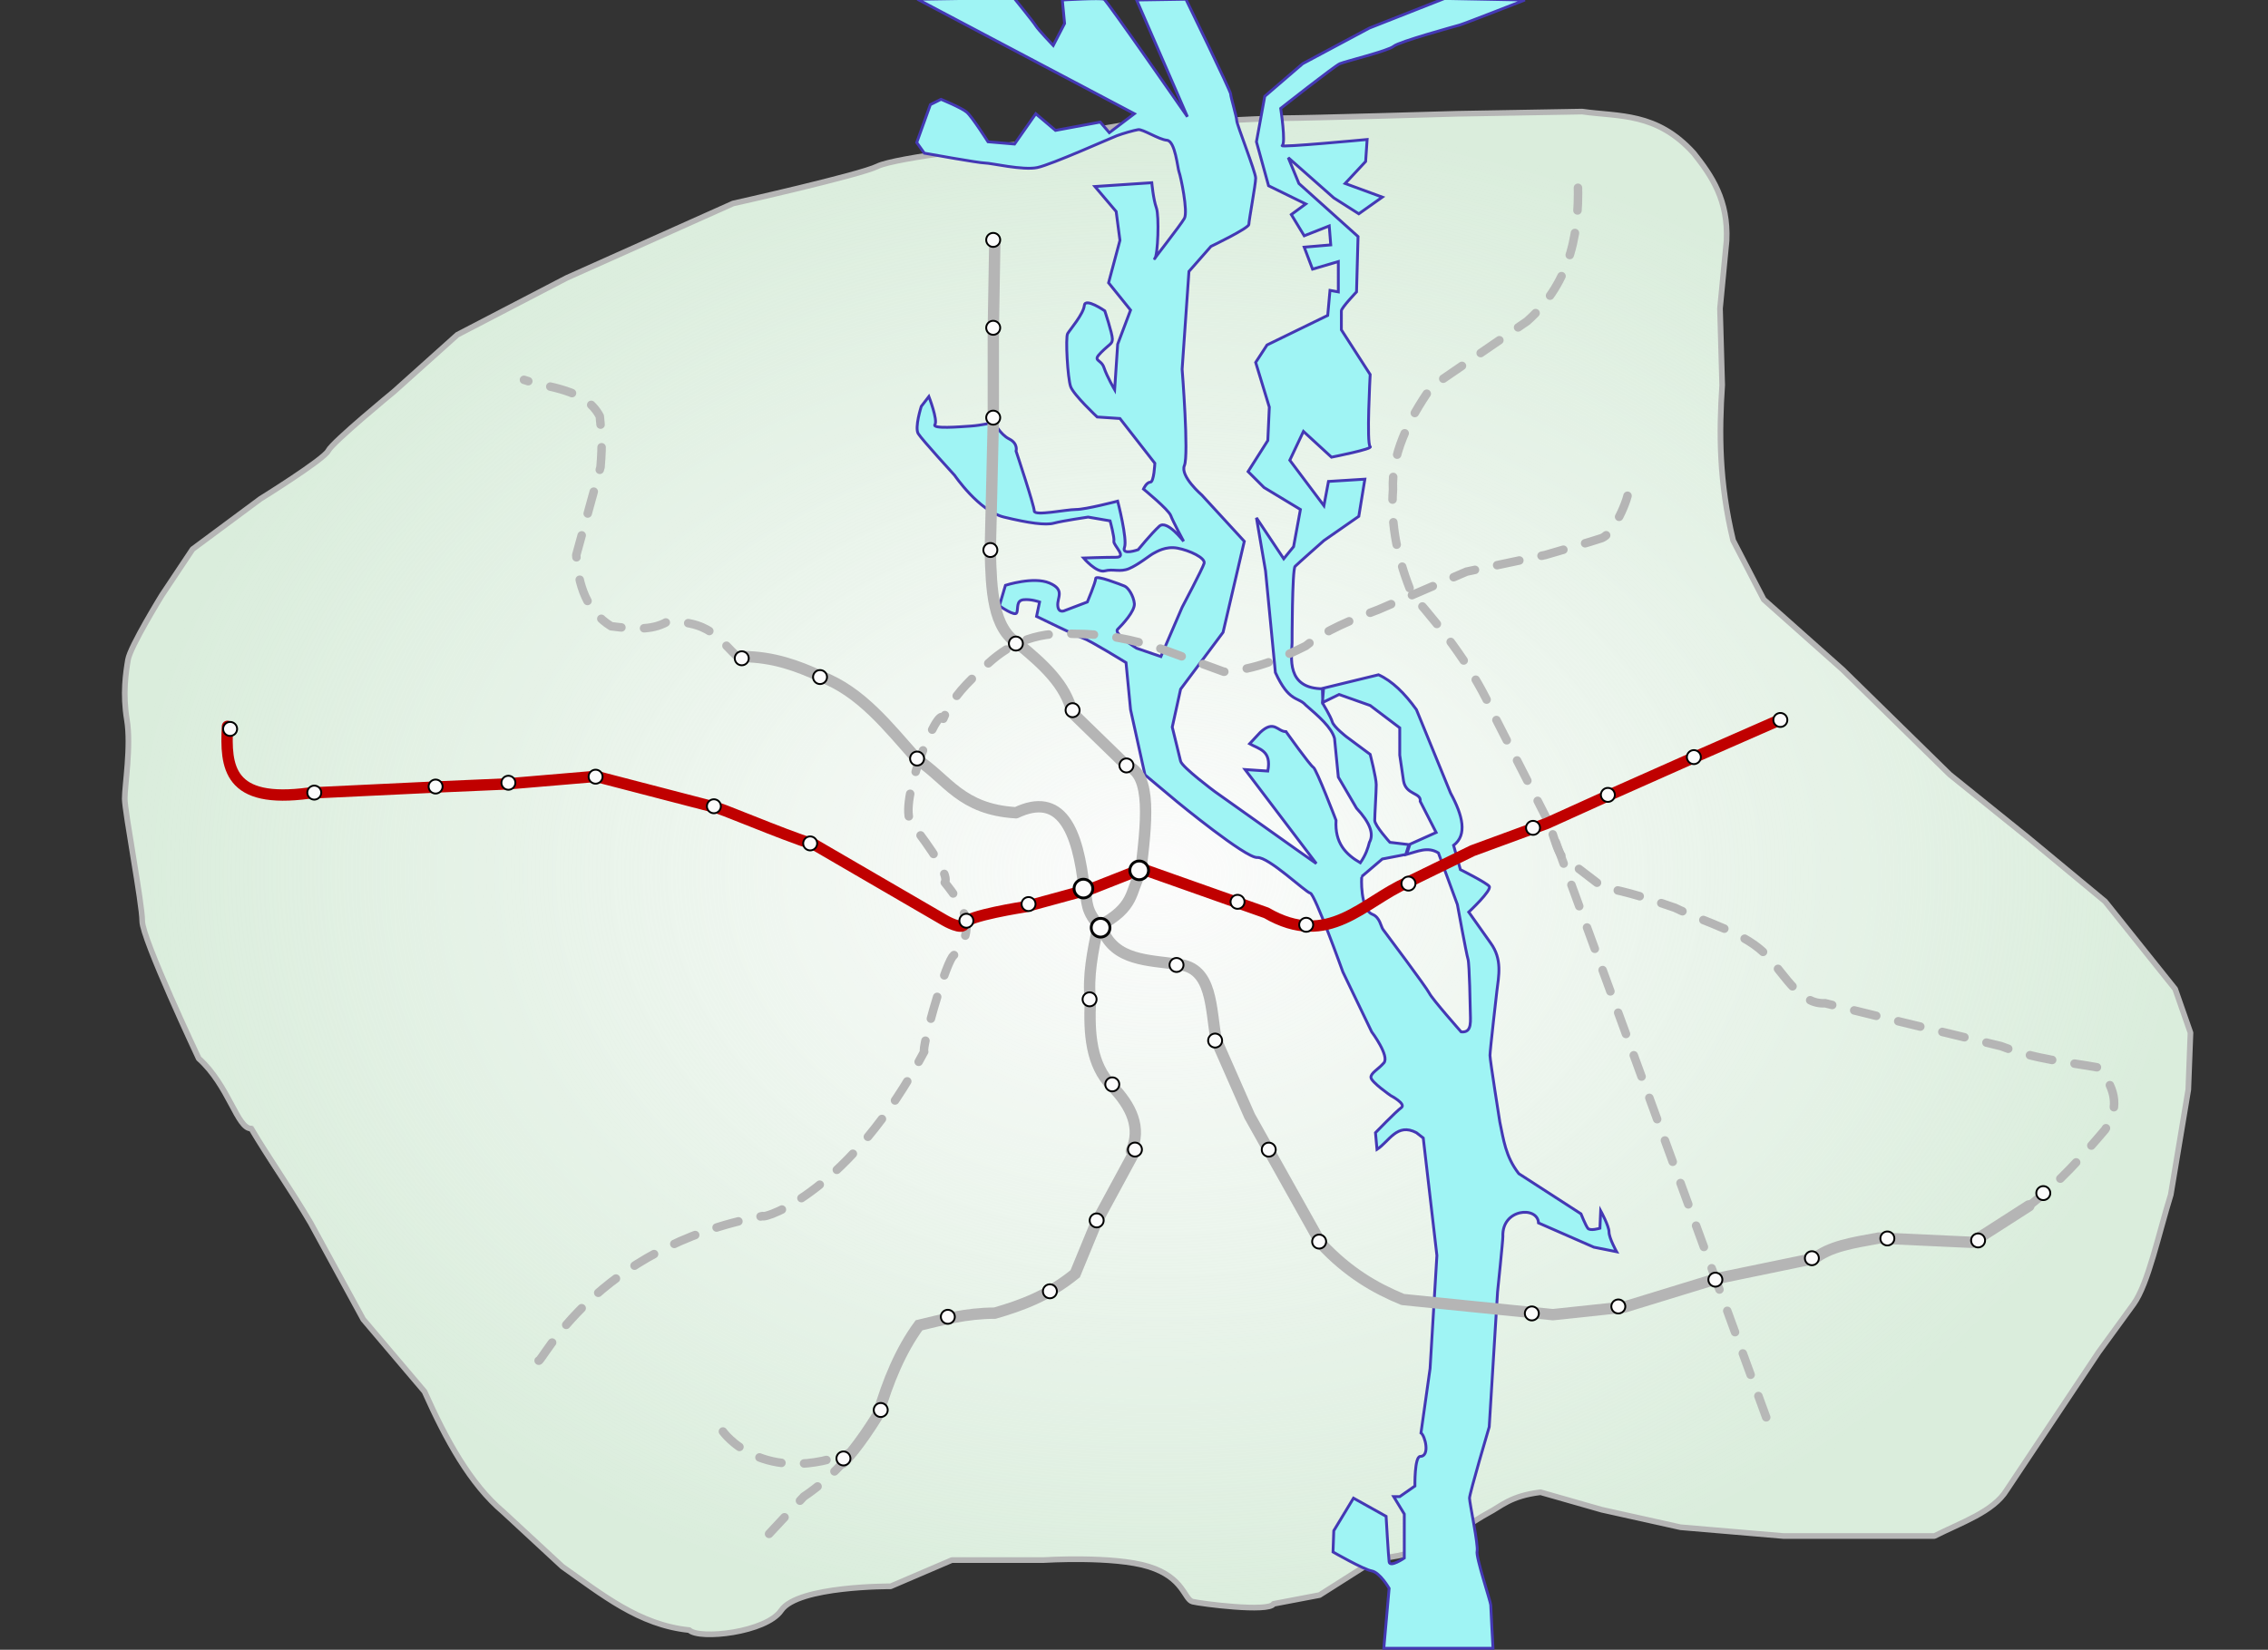 <?xml version="1.0" encoding="UTF-8" standalone="no"?>
<!-- Created with Inkscape (http://www.inkscape.org/) -->
<svg
   xmlns:dc="http://purl.org/dc/elements/1.1/"
   xmlns:cc="http://web.resource.org/cc/"
   xmlns:rdf="http://www.w3.org/1999/02/22-rdf-syntax-ns#"
   xmlns:svg="http://www.w3.org/2000/svg"
   xmlns="http://www.w3.org/2000/svg"
   xmlns:xlink="http://www.w3.org/1999/xlink"
   xmlns:sodipodi="http://sodipodi.sourceforge.net/DTD/sodipodi-0.dtd"
   xmlns:inkscape="http://www.inkscape.org/namespaces/inkscape"
   id="svg2"
   sodipodi:version="0.32"
   inkscape:version="0.45.1"
   width="800"
   height="582"
   version="1.0"
   sodipodi:docbase="C:\Dokumente und Einstellungen\Wassily\Desktop"
   sodipodi:docname="Kiev_metro_map.svg"
   inkscape:output_extension="org.inkscape.output.svg.inkscape">
  <rect width="100%" height="100%" fill="#333333" stroke="none"/>
  <defs
     id="defs5">
    <linearGradient
       inkscape:collect="always"
       id="linearGradient7064">
      <stop
         style="stop-color:#fcfcfc;stop-opacity:1;"
         offset="0"
         id="stop7066" />
      <stop
         style="stop-color:#fcfcfc;stop-opacity:0;"
         offset="1"
         id="stop7068" />
    </linearGradient>
    <linearGradient
       inkscape:collect="always"
       id="linearGradient5098">
      <stop
         style="stop-color:#767676;stop-opacity:1;"
         offset="0"
         id="stop5100" />
      <stop
         style="stop-color:#767676;stop-opacity:0;"
         offset="1"
         id="stop5102" />
    </linearGradient>
    <radialGradient
       inkscape:collect="always"
       xlink:href="#linearGradient5098"
       id="radialGradient5104"
       cx="408.326"
       cy="307.961"
       fx="408.326"
       fy="307.961"
       r="364.829"
       gradientTransform="matrix(1,0,0,0.738,0,80.811)"
       gradientUnits="userSpaceOnUse" />
    <radialGradient
       inkscape:collect="always"
       xlink:href="#linearGradient7064"
       id="radialGradient7070"
       cx="408.326"
       cy="307.961"
       fx="408.326"
       fy="307.961"
       r="364.829"
       gradientTransform="matrix(1,0,0,0.738,0,80.811)"
       gradientUnits="userSpaceOnUse" />
  </defs>
  <sodipodi:namedview
     inkscape:window-height="740"
     inkscape:window-width="1280"
     inkscape:pageshadow="2"
     inkscape:pageopacity="0.0"
     guidetolerance="10.0"
     gridtolerance="10.0"
     objecttolerance="10.0"
     borderopacity="1.0"
     bordercolor="#666666"
     pagecolor="#ffffff"
     id="base"
     inkscape:zoom="0.9347079"
     inkscape:cx="400"
     inkscape:cy="291"
     inkscape:window-x="-4"
     inkscape:window-y="-4"
     inkscape:current-layer="svg2"
     showguides="true"
     inkscape:guide-bbox="true" />
  
                                                       <!-- background -->

<path
     style="fill:#daeddc;fill-rule:evenodd;stroke:url(#radialGradient5104);stroke-width:1px;stroke-linecap:butt;stroke-linejoin:round;stroke-opacity:1;fill-opacity:1"
     d="M 161.324,118.098 L 199.918,98.029 L 258.581,71.785 C 258.581,71.785 303.35,61.751 309.525,58.663 C 315.7,55.576 355.838,50.944 359.698,50.944 C 363.557,50.944 392.889,43.997 398.292,43.997 C 403.695,43.997 445.377,41.682 453.095,41.682 C 460.814,41.682 514.074,40.138 514.074,40.138 L 558.072,39.366 C 571.194,41.236 584.316,39.54 597.438,54.032 C 603.876,62.113 609.667,70.749 609.016,84.907 L 606.7,108.836 L 607.472,135.851 C 606.358,152.519 606.331,169.911 611.332,190.655 L 622.138,211.496 L 649.926,236.196 L 687.748,273.247 L 715.536,295.631 L 742.552,318.016 L 767.252,348.891 L 772.655,364.329 L 771.883,384.398 L 765.708,421.448 C 761.45,435.126 757.769,452.841 752.586,460.042 L 740.236,477.024 L 707.817,525.653 C 703.115,533.329 691.84,537.061 682.345,541.862 L 656.873,541.862 L 629.085,541.862 L 592.806,538.775 L 565.019,532.599 L 543.406,526.424 C 532.678,527.724 529.434,531.429 524.881,533.757 C 513.771,539.892 507.09,547.638 485.515,549.967 L 465.446,562.703 L 449.236,565.79 C 447.689,568.885 423.415,565.717 420.676,565.019 C 417.685,564.256 417.589,556.528 405.239,552.668 C 392.889,548.809 368.188,550.353 368.188,550.353 L 335.769,550.353 L 314.156,559.615 C 314.156,559.615 281.45,559.414 275.562,568.106 C 270.264,575.929 246.598,578.508 243.143,575.053 C 225.382,573.268 212.186,562.351 198.374,552.668 L 177.533,533.371 C 165.825,523.5 157.372,507.933 149.745,490.918 L 128.133,465.446 L 109.607,431.483 C 102.982,420.162 92.082,408.841 89.153,397.52 C 83.893,403.044 81.316,382.343 70.627,372.82 C 70.627,372.82 50.172,331.138 50.172,324.963 C 50.172,318.788 43.997,286.369 43.997,281.737 C 43.997,277.106 46.313,263.212 44.769,253.95 C 43.225,244.687 44.383,237.354 45.155,232.723 C 45.927,228.092 57.119,209.952 57.119,209.952 L 67.926,193.743 L 91.854,175.989 C 91.854,175.989 114.239,162.095 115.782,159.008 C 117.326,155.92 138.939,138.167 138.939,138.167 L 161.324,118.098 z "
     id="path2179"
     sodipodi:nodetypes="cccsssscccccccccccccccccccccccccccccsscccsccccccccsssscccscc" />
 
                                                                <!-- corner -->
 <path
     sodipodi:nodetypes="cccsssscccccccccccccccccccccccccccccsscccsccccccccsssscccscc"
     id="path6085"
     d="M 161.324,118.098 L 199.918,98.029 L 258.581,71.785 C 258.581,71.785 303.35,61.751 309.525,58.663 C 315.7,55.576 355.838,50.944 359.698,50.944 C 363.557,50.944 392.889,43.997 398.292,43.997 C 403.695,43.997 445.377,41.682 453.095,41.682 C 460.814,41.682 514.074,40.138 514.074,40.138 L 558.072,39.366 C 571.194,41.236 584.316,39.54 597.438,54.032 C 603.876,62.113 609.667,70.749 609.016,84.907 L 606.7,108.836 L 607.472,135.851 C 606.358,152.519 606.331,169.911 611.332,190.655 L 622.138,211.496 L 649.926,236.196 L 687.748,273.247 L 715.536,295.631 L 742.552,318.016 L 767.252,348.891 L 772.655,364.329 L 771.883,384.398 L 765.708,421.448 C 761.45,435.126 757.769,452.841 752.586,460.042 L 740.236,477.024 L 707.817,525.653 C 703.115,533.329 691.84,537.061 682.345,541.862 L 656.873,541.862 L 629.085,541.862 L 592.806,538.775 L 565.019,532.599 L 543.406,526.424 C 532.678,527.724 529.434,531.429 524.881,533.757 C 513.771,539.892 507.09,547.638 485.515,549.967 L 465.446,562.703 L 449.236,565.79 C 447.689,568.885 423.415,565.717 420.676,565.019 C 417.685,564.256 417.589,556.528 405.239,552.668 C 392.889,548.809 368.188,550.353 368.188,550.353 L 335.769,550.353 L 314.156,559.615 C 314.156,559.615 281.45,559.414 275.562,568.106 C 270.264,575.929 246.598,578.508 243.143,575.053 C 225.382,573.268 212.186,562.351 198.374,552.668 L 177.533,533.371 C 165.825,523.5 157.372,507.933 149.745,490.918 L 128.133,465.446 L 109.607,431.483 C 102.982,420.162 94.656,408.306 88.618,398.122 C 83.659,398.263 80.781,382.945 70.092,373.421 C 70.092,373.421 50.172,331.138 50.172,324.963 C 50.172,318.788 43.997,286.369 43.997,281.737 C 43.997,277.106 46.313,263.212 44.769,253.95 C 43.225,244.687 44.383,237.354 45.155,232.723 C 45.927,228.092 57.119,209.952 57.119,209.952 L 67.926,193.743 L 91.854,175.989 C 91.854,175.989 114.239,162.095 115.782,159.008 C 117.326,155.92 138.939,138.167 138.939,138.167 L 161.324,118.098 z "
     style="fill:url(#radialGradient7070);fill-rule:evenodd;stroke:#b5b5b5;stroke-width:2;stroke-linecap:butt;stroke-linejoin:round;stroke-opacity:1;fill-opacity:1.0;stroke-miterlimit:4;stroke-dasharray:none" />
  
                                               <!-- corner of river -->
<path
     style="fill:#9ff4f4;fill-rule:evenodd;stroke:#4438b4;stroke-width:1px;stroke-linecap:butt;stroke-linejoin:miter;stroke-opacity:1;fill-opacity:1"
     d="M 466.857,242.99 C 453.487,243.02 455.639,231.819 455.757,226.809 C 455.757,226.809 455.757,200.865 456.827,199.795 C 457.897,198.725 466.991,190.701 466.991,190.701 L 479.294,182.142 L 481.434,169.037 L 468.596,169.839 L 466.991,178.398 L 454.955,162.35 L 459.769,152.187 L 469.665,161.28 C 469.665,161.28 484.643,158.338 483.306,157.536 C 481.969,156.733 483.306,132.127 483.306,132.127 L 473.142,116.347 C 473.142,116.347 473.142,110.73 473.142,109.66 C 473.142,108.59 478.492,102.973 478.492,102.973 L 479.027,83.449 L 458.165,64.726 L 454.42,55.632 L 470.468,69.808 L 479.294,75.425 L 487.585,69.54 L 474.48,64.726 L 481.701,56.97 L 482.236,49.213 C 482.236,49.213 450.943,52.155 452.28,51.353 C 453.618,50.551 451.745,38.247 451.745,38.247 C 451.745,38.247 470.735,23.269 472.608,22.467 C 474.48,21.665 489.725,17.92 491.597,16.315 C 493.47,14.71 512.994,9.361 514.867,8.826 C 516.739,8.291 537.869,-6.1416813e-007 537.869,-6.1416813e-007 L 509.517,-0.535 L 483.039,9.896 L 459.502,22.467 L 446.129,33.968 L 443.187,50.016 L 447.466,65.528 L 460.572,71.948 L 455.49,75.692 L 460.037,83.181 L 468.863,79.704 L 469.398,86.391 L 460.037,87.193 L 462.979,94.949 L 472.073,92.275 L 472.073,102.973 L 469.131,102.438 L 468.328,111.265 L 446.931,121.696 L 442.919,127.847 L 447.733,143.628 L 447.199,155.396 L 440.244,166.362 L 445.861,171.979 L 458.699,179.735 L 456.292,192.841 L 452.815,197.12 L 443.187,182.677 L 446.396,201.4 L 449.873,237.24 C 454.737,247.899 457.877,245.715 460.572,248.741 C 465.095,252.664 469.686,256.586 470.735,260.509 L 472.073,274.15 L 478.492,285.116 C 483.246,290.207 484.704,294.2 483.039,297.152 C 482.488,299.299 481.785,301.523 479.829,304.373 C 474.661,301.406 470.773,297.319 471.27,289.395 C 471.27,289.395 464.316,271.208 463.246,270.673 C 462.176,270.138 453.618,258.102 453.618,258.102 C 450.614,258.127 449.491,253.763 444.524,258.369 L 440.779,262.381 C 444.075,264.27 448.624,264.726 447.199,272.01 L 439.175,271.475 L 464.316,304.641 L 457.095,299.559 L 428.476,279.232 C 428.476,279.232 416.975,270.673 416.44,268.533 C 415.905,266.393 413.498,256.497 413.498,256.497 L 416.44,243.124 L 431.418,223.064 L 438.907,190.969 L 423.929,174.653 C 423.929,174.653 416.173,167.967 417.778,164.222 C 419.382,160.478 416.975,130.255 416.975,130.255 L 419.382,95.752 L 427.139,86.926 C 427.139,86.926 440.512,80.506 440.512,79.169 C 440.512,77.832 442.919,64.994 442.919,62.854 C 442.919,60.714 436.233,43.864 436.233,42.527 C 436.233,41.189 434.093,34.235 434.093,33.165 C 434.093,32.096 418.312,-0.267 418.312,-0.267 L 400.927,-6.1416813e-007 L 418.847,41.189 C 418.847,41.189 390.496,0.267 389.426,-0.267 C 388.357,-0.802 374.716,-6.1416813e-007 374.716,-6.1416813e-007 L 375.518,8.291 L 371.506,16.048 C 371.506,16.048 366.157,10.431 365.355,9.094 C 364.552,7.756 357.598,-0.802 357.598,-0.802 L 323.631,-0.267 L 400.125,40.119 L 391.299,46.806 L 388.089,43.062 L 372.309,46.004 L 365.355,40.119 L 357.866,50.818 L 348.505,50.016 C 348.505,50.016 342.888,41.189 341.016,39.585 C 339.143,37.98 331.922,35.038 331.922,35.038 L 328.177,36.91 L 323.363,50.283 L 326.038,54.028 C 326.038,54.028 345.295,57.505 347.435,57.505 C 349.574,57.505 360.808,60.179 365.89,59.109 C 370.972,58.04 391.834,48.678 393.973,47.876 C 396.113,47.074 399.858,46.004 401.462,45.736 C 403.067,45.469 408.684,49.213 411.626,49.481 C 414.568,49.748 415.37,59.377 415.905,60.714 C 416.44,62.051 419.115,74.622 417.778,77.029 C 416.44,79.437 406.277,92.275 407.347,91.205 C 408.416,90.135 408.951,76.227 407.881,73.285 C 406.812,70.343 406.277,64.459 406.277,64.459 L 386.217,65.796 L 393.706,74.622 L 395.043,84.786 L 391.031,99.764 L 398.788,109.392 L 394.241,121.428 L 393.171,137.476 C 393.171,137.476 390.496,132.929 389.426,129.72 C 388.357,126.51 385.147,127.58 388.357,124.37 C 391.566,121.161 392.369,121.428 392.369,119.556 C 392.369,117.684 389.694,109.66 389.694,109.66 C 389.694,109.66 382.74,104.846 382.472,107.788 C 382.205,110.73 377.391,116.347 376.588,117.684 C 375.786,119.021 376.588,133.464 377.658,136.406 C 378.728,139.348 387.019,147.105 387.019,147.105 L 395.043,147.64 L 407.347,163.42 C 407.347,163.42 407.079,170.107 405.742,170.107 C 404.404,170.107 403.335,172.514 403.335,172.514 C 403.335,172.514 412.161,179.735 412.963,181.875 C 413.766,184.015 417.51,190.969 417.51,190.969 C 417.51,190.969 411.626,183.212 408.951,185.619 C 406.277,188.027 401.462,193.911 401.462,193.911 C 401.462,193.911 395.578,196.051 396.648,193.108 C 397.718,190.166 394.241,176.793 394.241,176.793 C 394.241,176.793 383.007,179.735 379.53,179.735 C 376.053,179.735 364.82,182.142 364.82,180.27 C 364.82,178.398 358.401,159.141 358.401,159.141 C 358.401,159.141 359.203,156.466 355.994,154.861 C 352.784,153.256 350.644,148.977 350.644,148.977 C 350.644,148.977 346.365,150.047 342.353,150.314 C 338.341,150.582 328.712,151.384 329.782,149.779 C 330.852,148.175 327.642,139.883 327.642,139.883 L 324.968,143.36 C 324.968,143.36 322.561,150.849 323.898,152.989 C 325.235,155.129 336.736,167.699 336.736,167.699 C 336.736,167.699 345.295,180.27 354.121,182.41 C 362.948,184.55 368.832,185.352 371.774,184.55 C 374.716,183.747 383.81,182.41 383.81,182.41 L 391.566,183.747 C 391.566,183.747 393.171,189.631 392.903,190.969 C 392.636,192.306 397.718,196.585 393.706,196.585 C 389.694,196.585 382.205,196.853 382.205,196.853 C 382.205,196.853 386.752,202.202 389.694,201.4 C 392.636,200.597 395.043,201.935 398.253,200.597 C 401.462,199.26 405.742,195.783 406.812,195.248 C 407.881,194.713 411.091,192.574 415.37,193.376 C 419.65,194.178 425.267,196.853 424.732,198.725 C 424.197,200.597 416.975,214.238 416.975,214.238 L 409.486,231.623 L 400.927,228.681 C 400.927,228.681 392.636,223.599 394.241,221.994 C 395.846,220.39 400.392,215.575 400.125,212.901 C 399.858,210.226 397.985,207.284 396.648,206.749 C 395.311,206.214 386.484,202.737 386.484,204.074 C 386.484,205.412 383.542,212.366 383.542,212.366 L 375.786,215.308 C 375.786,215.308 373.379,216.645 373.111,213.703 C 372.844,210.761 375.786,208.086 370.169,205.679 C 364.552,203.272 354.656,206.482 354.656,206.482 L 352.517,213.703 C 352.517,213.703 358.133,217.715 358.668,216.11 C 359.203,214.506 358.401,211.831 361.075,211.563 C 363.75,211.296 366.692,212.366 366.692,212.366 L 365.622,217.448 C 365.622,217.448 379.798,224.402 382.205,225.204 C 384.612,226.006 397.183,233.763 397.183,233.763 L 398.788,250.346 L 403.869,273.347 L 415.37,282.976 C 415.37,282.976 439.442,302.768 443.454,302.501 C 447.466,302.233 460.572,314.804 462.176,315.072 C 463.781,315.339 473.677,342.888 473.677,342.888 L 483.841,364.017 C 483.841,364.017 490.26,372.576 488.12,374.983 C 485.981,377.391 483.574,378.46 483.574,380.065 C 483.574,381.67 490.528,386.484 490.528,386.484 C 490.528,386.484 496.144,389.426 494.272,390.764 C 492.4,392.101 485.178,399.59 485.178,399.59 L 485.713,405.474 C 490.023,402.698 492.745,395.951 499.621,399.59 L 502.028,401.462 L 506.843,442.919 L 504.436,482.771 L 501.226,505.506 C 502.692,506.483 504.491,513.744 500.959,513.797 C 498.922,513.827 499.086,524.228 499.086,524.228 L 493.737,527.972 L 491.597,527.972 L 495.342,534.124 L 495.342,549.637 C 495.342,549.637 490.26,553.114 489.993,550.974 C 489.725,548.835 488.923,534.926 488.923,534.926 L 477.422,528.507 L 470.468,540.008 L 470.2,547.497 C 470.2,547.497 480.899,553.649 483.841,554.184 C 486.783,554.719 489.993,560.335 489.993,560.335 L 488.12,581.465 L 526.635,581.465 C 526.635,581.465 525.833,567.29 525.833,566.22 C 525.833,565.15 520.483,549.102 521.018,547.23 C 521.553,545.358 518.344,530.112 518.344,528.507 C 518.344,526.903 525.298,503.366 525.298,503.366 L 528.24,455.757 C 528.24,455.757 530.158,437.301 530.112,436.233 C 529.691,426.32 542.396,425.398 542.683,431.418 L 562.208,439.977 L 570.232,441.582 C 570.232,441.582 567.557,436.767 567.557,434.628 C 567.557,432.488 564.615,427.139 564.615,427.139 L 564.347,433.29 C 564.347,433.29 560.87,434.36 560.068,433.29 C 559.266,432.221 557.661,428.209 557.661,428.209 L 535.729,414.033 C 531.011,407.971 530.355,401.908 529.042,395.846 C 529.042,395.846 525.565,373.914 525.565,372.309 C 525.565,370.704 527.972,349.842 527.972,349.842 C 528.681,344.136 529.938,338.43 525.833,332.724 L 518.076,321.758 C 518.076,321.758 526.368,314.002 525.298,312.665 C 524.228,311.327 515.134,306.78 515.134,306.78 L 512.727,298.222 C 517.635,294.5 515.982,287.75 511.657,279.767 L 499.621,250.346 C 495.494,244.593 491.088,240.233 486.248,238.042 L 466.456,242.857 L 466.59,247.805 L 472.34,244.996 L 483.306,248.875 L 493.737,256.765 L 493.737,266.393 L 495.074,275.487 C 495.935,280.53 501.373,279.538 500.959,282.709 L 506.575,293.675 L 497.348,297.82 L 496.144,301.431 C 499.889,300.423 503.633,298.531 507.378,300.896 L 514.064,319.084 C 514.064,319.084 517.274,336.736 517.809,338.341 C 518.344,339.946 518.611,356.261 518.611,356.261 C 518.607,359.912 519.48,364.441 515.402,364.017 C 515.402,364.017 505.238,352.517 504.168,350.377 C 503.098,348.237 488.655,328.98 487.853,327.91 C 487.051,326.84 486.784,323.627 484.108,322.561 C 479.69,320.799 480.221,309.226 480.364,309.188 L 487.585,303.036 L 495.877,301.431 L 496.947,297.954 L 490.26,297.152 C 490.26,297.152 484.911,291.267 484.911,289.395 C 484.911,287.523 485.446,279.232 485.446,276.824 C 485.446,274.417 483.306,266.126 483.306,266.126 L 475.015,259.974 C 475.015,259.974 470.468,256.497 469.933,254.625 C 469.398,252.753 466.456,247.938 466.456,247.938 L 466.857,242.99 z "
     id="path22674"
     sodipodi:nodetypes="ccsccccccccsccsccccccccccscssscccccccccccccccccccccccccccccccccccccsccccccccscccccscccsssscccscccscccccccccsccccsssssssssccccccccssscssscccscscscscsscscssccscssccsscssssscccssssccssccssccsccccssccsscscccccccscccccsccccscccsssccscccsccscccscccsccccccccccccccccccsccssscccccssccscc" />

                                                            <!--PVL-->

 <!-- --> 
<path
     style="fill:none;fill-rule:evenodd;stroke:#b5b5b5;stroke-width:3;stroke-linecap:round;stroke-linejoin:round;stroke-opacity:1;stroke-miterlimit:4;stroke-dasharray:8,8;stroke-dashoffset:0"
     d="M 190,480 C 191,481 210,440 269,429 C 270,430 300,420 326,371 C 325,370 332.606,342.561 335.934,337.539 C 345.054,328.176 340.044,319.696 333.259,311.327 C 335.468,308.137 322.916,292.314 321.491,290.465 C 316.369,283.823 331.119,247.823 332.724,253.555 C 335.919,245.873 341.503,240.581 347.167,235.368 C 354.889,227.786 364.478,222.645 378.728,223.599 C 389.07,223.531 399.412,225.488 409.754,228.949 L 431.686,236.972 C 443.236,236.183 451.991,232.133 460.572,227.879 C 467.515,222.307 476.835,218.636 486.248,215.04 L 517.274,201.667 L 545.09,195.783 C 545.09,195.783 562.734,190.673 564.974,189.834 C 569.782,188.034 575.692,172.864 574.068,172.716"
     id="path19762"
     sodipodi:nodetypes="ccccscccccccccsc" />



                                                          <!-- LL -->
  <path
     style="fill:none;fill-rule:evenodd;stroke:#b5b5b5;stroke-width:3;stroke-linecap:round;stroke-linejoin:miter;stroke-opacity:0.941;stroke-miterlimit:4;stroke-dasharray:8,8;stroke-dashoffset:0"
     d="M 623,500 L 546.193,289.991 L 526.902,252.166 C 520.222,236.884 509.852,223.077 498.155,209.802 C 492.99,197.446 490.462,185.09 491.347,172.733 C 490.819,160.629 496.441,148.525 504.964,136.421 L 538.628,113.348 C 554.487,99.328 557.595,80.808 556.406,60.771"
     id="path21703"
     sodipodi:nodetypes="ccccccc" />


                                                            <!--SBL-->

  <path
     style="fill:none;fill-rule:evenodd;stroke:#c00000;stroke-width:4;stroke-linecap:round;stroke-linejoin:round;stroke-opacity:1;stroke-miterlimit:4;stroke-dasharray:none"
     d="M 80.239,256.23 C 79.5,270.493 80.469,283.7 109.125,279.767 L 154.059,277.627 L 178.665,276.557 L 210.226,273.882 L 251.415,284.581 C 253.119,284.484 275.138,294.145 287.256,297.954 L 333.259,324.7 C 333.259,324.7 339.678,328.445 340.213,325.77 C 340.748,323.096 361.61,319.886 361.61,319.886 L 385.147,313.467 L 402.8,306.513 L 446.664,322.026 C 468.699,334.818 480.883,318.057 496.412,311.327 L 519.414,300.094 L 545.625,290.465 L 568.092,280.301 L 596.978,267.463 L 627.469,254.09"
     id="path7072"
     sodipodi:nodetypes="ccccccccscccccccccc" />

                                                             <!-- Akademmistechko -->
  <path
     sodipodi:type="arc"     style="fill:#fcfcfc;fill-opacity:1;stroke:#000000;stroke-width:0.5;stroke-linecap:round;stroke-linejoin:round;stroke-miterlimit:4;stroke-dasharray:none;stroke-dashoffset:0;stroke-opacity:1"
     id="path9983"
     sodipodi:cx="106.71783"
     sodipodi:cy="255.15993"
     sodipodi:rx="1.8722427"
     sodipodi:ry="1.8722427"
d="M 108.59 255.16 A 1.872 1.872 0 1 1  104.846,255.16 A 1.872 1.872 0 1 1  108.59 255.16 z"
transform="matrix(1.315,0,0,1.315,-59.166,-78.388)" />

                                                             <!-- Zhitomyrska -->
  <path
     sodipodi:type="arc"
style="fill:#fcfcfc;fill-opacity:1;stroke:#000000;stroke-width:0.5;stroke-linecap:round;stroke-linejoin:round;stroke-miterlimit:4;stroke-dasharray:none;stroke-dashoffset:0;stroke-opacity:1"
     id="path11923"
     sodipodi:cy="255.15993"
     sodipodi:cx="106.71783"
     sodipodi:rx="1.8722427"
     sodipodi:ry="1.8722427"
d="M 108.59 255.16 A 1.872 1.872 0 1 1  104.846,255.16 A 1.872 1.872 0 1 1  108.59 255.16 z"
transform="matrix(1.315,0,0,1.315,-29.478,-55.921)" />

                                                             <!-- Sviatoshyn -->
  <path
     sodipodi:type="arc"
style="fill:#fcfcfc;fill-opacity:1;stroke:#000000;stroke-width:0.5;stroke-linecap:round;stroke-linejoin:round;stroke-miterlimit:4;stroke-dasharray:none;stroke-dashoffset:0;stroke-opacity:1"
     id="path11925"
     sodipodi:cx="106.71783"
     sodipodi:cy="255.15993"
     sodipodi:rx="1.8722427"
     sodipodi:ry="1.8722427"
d="M 108.59 255.16 A 1.872 1.872 0 1 1  104.846,255.16 A 1.872 1.872 0 1 1  108.59 255.16 z"
transform="matrix(1.315,0,0,1.315,13.316,-58.06)" />

                                                             <!-- Nyvky -->
  <path  
     sodipodi:type="arc"
style="fill:#fcfcfc;fill-opacity:1;stroke:#000000;stroke-width:0.5;stroke-linecap:round;stroke-linejoin:round;stroke-miterlimit:4;stroke-dasharray:none;stroke-dashoffset:0;stroke-opacity:1"
     id="path11927"
     sodipodi:cx="106.71783"
     sodipodi:cy="255.15993"
     sodipodi:rx="1.8722427"
     sodipodi:ry="1.8722427"
d="M 108.59 255.16 A 1.872 1.872 0 1 1  104.846,255.16 A 1.872 1.872 0 1 1  108.59 255.16 z"
transform="matrix(1.315,0,0,1.315,38.993,-59.398)" />

                                                             <!-- Beresteiska -->
    <path
sodipodi:type="arc" style="fill:#fcfcfc;fill-opacity:1;stroke:#000000;stroke-width:0.5;stroke-linecap:round;stroke-linejoin:round;stroke-miterlimit:4;stroke-dasharray:none;stroke-dashoffset:0;stroke-opacity:1"
     id="path11929"
     sodipodi:cx="106.71783"
     sodipodi:cy="255.15993"
     sodipodi:rx="1.8722427"
     sodipodi:ry="1.8722427"
d="M 108.59 255.16 A 1.872 1.872 0 1 1  104.846,255.16 A 1.872 1.872 0 1 1  108.59 255.16 z"
transform="matrix(1.315,0,0,1.315,69.751,-61.537)" />

                                                             <!-- Shuliavska -->
  <path
     sodipodi:type="arc" 
style="fill:#fcfcfc;fill-opacity:1;stroke:#000000;stroke-width:0.5;stroke-linecap:round;stroke-linejoin:round;stroke-miterlimit:4;stroke-dasharray:none;stroke-dashoffset:0;stroke-opacity:1"
     id="path11931"
     sodipodi:cx="106.71783"
     sodipodi:cy="255.15993"
     sodipodi:rx="1.8722427"
     sodipodi:ry="1.8722427"
d="M 108.59 255.16 A 1.872 1.872 0 1 1  104.846,255.16 A 1.872 1.872 0 1 1  108.59 255.16 z"
transform="matrix(1.315,0,0,1.315,111.475,-51.106)" />

                                                             <!-- Politekhnichnyi Instytut -->

  <path
     sodipodi:type="arc"
style="fill:#fcfcfc;fill-opacity:1;stroke:#000000;stroke-width:0.5;stroke-linecap:round;stroke-linejoin:round;stroke-miterlimit:4;stroke-dasharray:none;stroke-dashoffset:0;stroke-opacity:1"
     id="path11933"
     sodipodi:cx="106.71783"
     sodipodi:cy="255.15993"
     sodipodi:rx="1.8722427"
     sodipodi:ry="1.8722427"
     d="M 108.59 255.16 A 1.872 1.872 0 1 1  104.846,255.16 A 1.872 1.872 0 1 1  108.59 255.16 z"
     transform="matrix(1.315,0,0,1.315,145.443,-38.001)" />

                                                              <!-- Vokzalna -->

  <path
     sodipodi:type="arc"
style="fill:#fcfcfc;fill-opacity:1;stroke:#000000;stroke-width:0.5;stroke-linecap:round;stroke-linejoin:round;stroke-miterlimit:4;stroke-dasharray:none;stroke-dashoffset:0;stroke-opacity:1"
     id="path11935"
     sodipodi:cx="106.71783"
     sodipodi:cy="255.15993"
     sodipodi:rx="1.8722427"
     sodipodi:ry="1.8722427"
d="M 108.59 255.16 A 1.872 1.872 0 1 1  104.846,255.16 A 1.872 1.872 0 1 1  108.59 255.16 z"
transform="matrix(1.315,0,0,1.315,200.54,-10.719)" />  


                                                              <!-- Universytet -->
  <path
     sodipodi:type="arc"
style="fill:#fcfcfc;fill-opacity:1;stroke:#000000;stroke-width:0.5;stroke-linecap:round;stroke-linejoin:round;stroke-miterlimit:4;stroke-dasharray:none;stroke-dashoffset:0;stroke-opacity:1"
     id="path11937"
     sodipodi:cx="106.71783"
     sodipodi:cy="255.15993"
     sodipodi:rx="1.8722427"
     sodipodi:ry="1.8722427"
d="M 108.59 255.16 A 1.872 1.872 0 1 1  104.846,255.16 A 1.872 1.872 0 1 1  108.59 255.16 z"
transform="matrix(1.315,0,0,1.315,222.472,-16.604)" />

                                                              <!-- Arsenalna -->

  <path
     sodipodi:type="arc"
style="fill:#fcfcfc;fill-opacity:1;stroke:#000000;stroke-width:0.5;stroke-linecap:round;stroke-linejoin:round;stroke-miterlimit:4;stroke-dasharray:none;stroke-dashoffset:0;stroke-opacity:1"
     id="path11939"
     sodipodi:cx="106.71783"
     sodipodi:cy="255.15993"
     sodipodi:rx="1.8722427"
     sodipodi:ry="1.8722427"
d="M 108.59 255.16 A 1.872 1.872 0 1 1  104.846,255.16 A 1.872 1.872 0 1 1  108.59 255.16 z"
transform="matrix(1.315,0,0,1.315,296.188,-17.394)" />

                                                              <!-- Dnipro -->
  <path
     sodipodi:type="arc"
style="fill:#fcfcfc;fill-opacity:1;stroke:#000000;stroke-width:0.5;stroke-linecap:round;stroke-linejoin:round;stroke-miterlimit:4;stroke-dasharray:none;stroke-dashoffset:0;stroke-opacity:1"
     id="path11943"     
     sodipodi:cx="106.71783"
     sodipodi:cy="255.15993"
     sodipodi:rx="1.8722427"
     sodipodi:ry="1.8722427"
d="M 108.59 255.16 A 1.872 1.872 0 1 1  104.846,255.16 A 1.872 1.872 0 1 1  108.59 255.16 z"
transform="matrix(1.315,0,0,1.315,320.403,-9.291)" />                                                              

                                                              <!--  Hidropark -->
  <path
     sodipodi:type="arc"
style="fill:#fcfcfc;fill-opacity:1;stroke:#000000;stroke-width:0.5;stroke-linecap:round;stroke-linejoin:round;stroke-miterlimit:4;stroke-dasharray:none;stroke-dashoffset:0;stroke-opacity:1"
     id="path11941"
     sodipodi:cx="106.71783"
     sodipodi:cy="255.15993"
     sodipodi:rx="1.8722427"
     sodipodi:ry="1.8722427"
d="M 108.59 255.16 A 1.872 1.872 0 1 1  104.846,255.16 A 1.872 1.872 0 1 1  108.59 255.16 z"
transform="matrix(1.315,0,0,1.315,356.471,-23.825)" />





                                                              <!-- Livoberezhna -->
  <path
     sodipodi:type="arc"
     style="fill:#fcfcfc;fill-opacity:1;stroke:#000000;stroke-width:0.5;stroke-linecap:round;stroke-linejoin:round;stroke-miterlimit:4;stroke-dasharray:none;stroke-dashoffset:0;stroke-opacity:1"
     id="path11945"
     sodipodi:cx="106.71783"
     sodipodi:cy="255.15993"
     sodipodi:rx="1.8722427"
     sodipodi:ry="1.8722427"
     d="M 108.59 255.16 A 1.872 1.872 0 1 1  104.846,255.16 A 1.872 1.872 0 1 1  108.59 255.16 z"
     transform="matrix(1.315,0,0,1.315,400.417,-43.49)" />


                                                              <!-- Darnytsia -->
  <path
     sodipodi:type="arc"
style="fill:#fcfcfc;fill-opacity:1;stroke:#000000;stroke-width:0.5;stroke-linecap:round;stroke-linejoin:round;stroke-miterlimit:4;stroke-dasharray:none;stroke-dashoffset:0;stroke-opacity:1"
     id="path11947"
     sodipodi:cx="106.71783"
     sodipodi:cy="255.15993"
     sodipodi:rx="1.8722427"
     sodipodi:ry="1.8722427"
d="M 108.59 255.16 A 1.872 1.872 0 1 1  104.846,255.16 A 1.872 1.872 0 1 1  108.59 255.16 z"
transform="matrix(1.315,0,0,1.315,426.814,-55.118)" />

                                                              <!-- Chernihivska -->                                                              
  <path
     sodipodi:type="arc"
style="fill:#fcfcfc;fill-opacity:1;stroke:#000000;stroke-width:0.5;stroke-linecap:round;stroke-linejoin:round;stroke-miterlimit:4;stroke-dasharray:none;stroke-dashoffset:0;stroke-opacity:1"
     id="path11949"
     sodipodi:cx="106.71783"
     sodipodi:cy="255.15993"
     sodipodi:rx="1.8722427"
     sodipodi:ry="1.8722427"
d="M 108.59 255.16 A 1.872 1.872 0 1 1  104.846,255.16 A 1.872 1.872 0 1 1  108.59 255.16 z"
transform="matrix(1.315,0,0,1.315,457.148,-68.446)" />


                                                              <!-- Lisova -->                                                              
  <path
     sodipodi:type="arc"
style="fill:#fcfcfc;fill-opacity:1;stroke:#000000;stroke-width:0.5;stroke-linecap:round;stroke-linejoin:round;stroke-miterlimit:4;stroke-dasharray:none;stroke-dashoffset:0;stroke-opacity:1"
     id="path11951"
     sodipodi:cx="106.71783"
     sodipodi:cy="255.15993"
     sodipodi:rx="1.8722427"
     sodipodi:ry="1.8722427"
d="M 108.59 255.16 A 1.872 1.872 0 1 1  104.846,255.16 A 1.872 1.872 0 1 1  108.59 255.16 z"
transform="matrix(1.315,0,0,1.315,487.656,-81.551)" />


                                                               <!--KKL-Avrora--> 
 <path style="fill:none;fill-rule:evenodd;stroke:#b5b5b5;stroke-width:3;stroke-linecap:round;stroke-linejoin:miter;stroke-opacity:1;stroke-miterlimit:4;stroke-dasharray:8,8;stroke-dashoffset:0"
     d="M 255,505 C 255,505 269,525 301,512"
     id="path13956"
     sodipodi:nodetypes="cccccccc" />


                                                               <!--KKL-Teremki--> <!--"78.71783 293.15993" -->
 <path style="fill:none;fill-rule:evenodd;stroke:#b5b5b5;stroke-width:3;stroke-linecap:round;stroke-linejoin:miter;stroke-opacity:1;stroke-miterlimit:4;stroke-dasharray:8,8;stroke-dashoffset:0"
     d="M 400.66,405.474 L 386.752,431.151 L 379.263,449.338 C 369.812,457.057 360.362,460.51 350.912,463.246 C 340.613,463.289 332.525,465.544 324.165,467.526 C 317.679,476.373 313.191,487.22 309.722,499.086 C 303.024,509.938 295.216,520.124 283.511,527.972 L 269.068,543.485"
     id="path13941"
     sodipodi:nodetypes="cccccccc" />



                                                              <!--KKL-Demievka--> 
<path style="fill:none;fill-rule:evenodd;stroke:#b5b5b5;stroke-width:4;stroke-linecap:round;stroke-linejoin:miter;stroke-opacity:1;stroke-miterlimit:4;stroke-dasharray:none"
     d="M 400.66,405.474 L 386.752,431.151 L 379.263,449.338 C 369.812,457.057 360.362,460.51 350.912,463.246 C 340.613,463.289 332.525,465.544 324.165,467.526 C 317.679,476.373 313.191,487.22 309.722,499.086 C 303.024,509.938 298.216,515.124 297.16,515.972"
     id="path13941"
     sodipodi:nodetypes="cccccccc" /> 

                                                            <!--KKL-->

<path style="fill:none;fill-rule:evenodd;stroke:#b5b5b5;stroke-width:4;stroke-linecap:round;stroke-linejoin:miter;stroke-opacity:1;stroke-miterlimit:4;stroke-dasharray:none"
     d="M 399.055,406.009 C 402.57,397.953 399.266,390.352 392.101,383.007 C 384.864,375.608 384.086,364.685 384.612,353.051 C 383.623,344.314 385.5,335.577 387.287,326.84 C 400.623,320.043 398.585,314.271 402.265,308.118 C 404.398,290.552 406.462,273.076 397.45,270.138 L 378.193,251.415 C 376.005,241.59 367.964,234.366 359.471,227.344 C 350.068,221.841 349.653,208.041 349.307,194.178 L 350.377,148.175 L 350.377,116.079 L 350.912,84.518 L 350.912,84.518"
     id="path11953"
     sodipodi:nodetypes="cccccccccccc" />


                                                   <!-- Heroiv Dnipra -->
  <path
     sodipodi:type="arc"
style="fill:#fcfcfc;fill-opacity:1;stroke:#000000;stroke-width:0.5;stroke-linecap:round;stroke-linejoin:round;stroke-miterlimit:4;stroke-dasharray:none;stroke-dashoffset:0;stroke-opacity:1"     
     sodipodi:cx="106.71783"
     sodipodi:cy="255.15993"
     sodipodi:rx="1.8722427"
     sodipodi:ry="1.8722427"
d="M 108.59 255.16 A 1.872 1.872 0 1 1  104.846,255.16 A 1.872 1.872 0 1 1  108.59 255.16 z"
transform="matrix(1.315,0,0,1.315,210,-250.9)"
     id="path12936" />


                                                    <!-- Minska -->
  <path
     sodipodi:type="arc"
style="fill:#fcfcfc;fill-opacity:1;stroke:#000000;stroke-width:0.5;stroke-linecap:round;stroke-linejoin:round;stroke-miterlimit:4;stroke-dasharray:none;stroke-dashoffset:0;stroke-opacity:1"     
     sodipodi:cx="106.71783"
     sodipodi:cy="255.15993"
     sodipodi:rx="1.8722427"
     sodipodi:ry="1.8722427"
d="M 108.59 255.16 A 1.872 1.872 0 1 1  104.846,255.16 A 1.872 1.872 0 1 1  108.59 255.16 z"
transform="matrix(1.315,0,0,1.315,210,-219.9)" 
     id="path12349"/>


                                                    <!-- Obolon -->

  <path
     sodipodi:type="arc"
style="fill:#fcfcfc;fill-opacity:1;stroke:#000000;stroke-width:0.5;stroke-linecap:round;stroke-linejoin:round;stroke-miterlimit:4;stroke-dasharray:none;stroke-dashoffset:0;stroke-opacity:1"     
     sodipodi:cx="106.71783"
     sodipodi:cy="255.15993"
     sodipodi:rx="1.8722427"
     sodipodi:ry="1.8722427"
d="M 108.59 255.16 A 1.872 1.872 0 1 1  104.846,255.16 A 1.872 1.872 0 1 1  108.59 255.16 z"
transform="matrix(1.315,0,0,1.315,210,-188.2)"
     id="path12932" />

                                                    <!-- Petrivka -->
  <path
     sodipodi:type="arc"
style="fill:#fcfcfc;fill-opacity:1;stroke:#000000;stroke-width:0.5;stroke-linecap:round;stroke-linejoin:round;stroke-miterlimit:4;stroke-dasharray:none;stroke-dashoffset:0;stroke-opacity:1"

     sodipodi:cx="106.71783"
     sodipodi:cy="255.15993"
     sodipodi:rx="1.8722427"
     sodipodi:ry="1.8722427"
d="M 108.59 255.16 A 1.872 1.872 0 1 1  104.846,255.16 A 1.872 1.872 0 1 1  108.59 255.16 z"
transform="matrix(1.315,0,0,1.315,209,-141.5)" 
     id="path12930"/>

                                                    <!-- Tarasa Shevchenka -->

  <path
     sodipodi:type="arc"
style="fill:#fcfcfc;fill-opacity:1;stroke:#000000;stroke-width:0.5;stroke-linecap:round;stroke-linejoin:round;stroke-miterlimit:4;stroke-dasharray:none;stroke-dashoffset:0;stroke-opacity:1"     
     sodipodi:cx="106.71783"
     sodipodi:cy="255.15993"
     sodipodi:rx="1.8722427"
     sodipodi:ry="1.8722427"
d="M 108.59 255.16 A 1.872 1.872 0 1 1  104.846,255.16 A 1.872 1.872 0 1 1  108.59 255.16 z"
transform="matrix(1.315,0,0,1.315,218,-108.5)"
     id="path12928" />

                                                    <!-- Kontraktova ploscha -->
  <path
     sodipodi:type="arc"
style="fill:#fcfcfc;fill-opacity:1;stroke:#000000;stroke-width:0.5;stroke-linecap:round;stroke-linejoin:round;stroke-miterlimit:4;stroke-dasharray:none;stroke-dashoffset:0;stroke-opacity:1"
     sodipodi:cx="106.71783"
     sodipodi:cy="255.15993"
     sodipodi:rx="1.8722427"
     sodipodi:ry="1.8722427"
d="M 108.59 255.16 A 1.872 1.872 0 1 1  104.846,255.16 A 1.872 1.872 0 1 1  108.59 255.16 z"
transform="matrix(1.315,0,0,1.315,238,-85)" 
     id="path12926"/>

                                                    <!-- Poshtova ploscha -->
  <path
     sodipodi:type="arc"
style="fill:#fcfcfc;fill-opacity:1;stroke:#000000;stroke-width:0.5;stroke-linecap:round;stroke-linejoin:round;stroke-miterlimit:4;stroke-dasharray:none;stroke-dashoffset:0;stroke-opacity:1"     
     sodipodi:cx="106.71783"
     sodipodi:cy="255.15993"
     sodipodi:rx="1.8722427"
     sodipodi:ry="1.8722427"
d="M 108.59 255.16 A 1.872 1.872 0 1 1  104.846,255.16 A 1.872 1.872 0 1 1  108.59 255.16 z"
transform="matrix(1.315,0,0,1.315,257,-65.5)"
     id="path12924" />

                                                 <!-- Respublikanskyi stadion -->
  <path
     id="path12938"
     sodipodi:type="arc"
style="fill:#fcfcfc;fill-opacity:1;stroke:#000000;stroke-width:0.5;stroke-linecap:round;stroke-linejoin:round;stroke-miterlimit:4;stroke-dasharray:none;stroke-dashoffset:0;stroke-opacity:1"     
     sodipodi:cx="106.71783"
     sodipodi:cy="255.15993"
     sodipodi:rx="1.8722427"
     sodipodi:ry="1.8722427"
d="M 108.59 255.16 A 1.872 1.872 0 1 1  104.846,255.16 A 1.872 1.872 0 1 1  108.59 255.16 z"
transform="matrix(1.315,0,0,1.315,244,17)" />


                                                  <!-- Palats Ukraina -->

  <path
     id="path12940"
     sodipodi:type="arc"
style="fill:#fcfcfc;fill-opacity:1;stroke:#000000;stroke-width:0.5;stroke-linecap:round;stroke-linejoin:round;stroke-miterlimit:4;stroke-dasharray:none;stroke-dashoffset:0;stroke-opacity:1"
     sodipodi:cx="106.71783"
     sodipodi:cy="255.15993"
     sodipodi:rx="1.8722427"
     sodipodi:ry="1.8722427"
d="M 108.59 255.16 A 1.872 1.872 0 1 1  104.846,255.16 A 1.872 1.872 0 1 1  108.59 255.16 z"
transform="matrix(1.315,0,0,1.315,252,47)" />

                                                   <!-- Lybidska -->
  <path
     id="path12942"
     sodipodi:type="arc"
style="fill:#fcfcfc;fill-opacity:1;stroke:#000000;stroke-width:0.5;stroke-linecap:round;stroke-linejoin:round;stroke-miterlimit:4;stroke-dasharray:none;stroke-dashoffset:0;stroke-opacity:1"
     sodipodi:cx="106.71783"
     sodipodi:cy="255.15993"
     sodipodi:rx="1.8722427"
     sodipodi:ry="1.8722427"
d="M 108.59 255.16 A 1.872 1.872 0 1 1  104.846,255.16 A 1.872 1.872 0 1 1  108.59 255.16 z"
transform="matrix(1.315,0,0,1.315,260,70)" />



                                                    <!-- Demiivska -->
  <path
     id="path12948" 
     sodipodi:type="arc"
style="fill:#fcfcfc;fill-opacity:1;stroke:#000000;stroke-width:0.5;stroke-linecap:round;stroke-linejoin:round;stroke-miterlimit:4;stroke-dasharray:none;stroke-dashoffset:0;stroke-opacity:1"     
     sodipodi:cx="106.71783"
     sodipodi:cy="255.15993"
     sodipodi:rx="1.8722427"
     sodipodi:ry="1.8722427"
d="M 108.59 255.16 A 1.872 1.872 0 1 1  104.846,255.16 A 1.872 1.872 0 1 1  108.59 255.16 z"
transform="matrix(1.315,0,0,1.315,246.5,95)" />



                                                    <!-- Holosiivska -->
  <path
     id="path12958"
     sodipodi:type="arc"
style="fill:#fcfcfc;fill-opacity:1;stroke:#000000;stroke-width:0.5;stroke-linecap:round;stroke-linejoin:round;stroke-miterlimit:4;stroke-dasharray:none;stroke-dashoffset:0;stroke-opacity:1"     
     sodipodi:cx="106.71783"
     sodipodi:cy="255.15993"
     sodipodi:rx="1.8722427"
     sodipodi:ry="1.8722427"
d="M 108.59 255.16 A 1.872 1.872 0 1 1  104.846,255.16 A 1.872 1.872 0 1 1  108.59 255.16 z"
transform="matrix(1.315,0,0,1.315,230,120)" />


                                                     <!-- Vasylkivska-->                                                   
  <path
     id="path12968"
     sodipodi:type="arc"
style="fill:#fcfcfc;fill-opacity:1;stroke:#000000;stroke-width:0.5;stroke-linecap:round;stroke-linejoin:round;stroke-miterlimit:4;stroke-dasharray:none;stroke-dashoffset:0;stroke-opacity:1"     
     sodipodi:cx="106.71783"
     sodipodi:cy="255.15993"
     sodipodi:rx="1.8722427"
     sodipodi:ry="1.8722427"
d="M 108.59 255.16 A 1.872 1.872 0 1 1  104.846,255.16 A 1.872 1.872 0 1 1  108.59 255.16 z"
transform="matrix(1.315,0,0,1.315,194,129)" />



                                                     <!-- Vystavkovyi Tsentr-->                                                   
  <path
     id="path12978"
     sodipodi:type="arc"
style="fill:#fcfcfc;fill-opacity:1;stroke:#000000;stroke-width:0.5;stroke-linecap:round;stroke-linejoin:round;stroke-miterlimit:4;stroke-dasharray:none;stroke-dashoffset:0;stroke-opacity:1"     
     sodipodi:cx="88.71783"
     sodipodi:cy="280.15993"
     sodipodi:rx="1.8722427"
     sodipodi:ry="1.8722427"
d="M 90.59 280.16 A 1.872 1.872 0 1 1  86.846,280.16 A 1.872 1.872 0 1 1  90.59 280.16 z"
transform="matrix(1.315,0,0,1.315,194,129)" />


                                                     <!-- Ipodrom -->
  <path
     id="path12988"
     sodipodi:type="arc"
style="fill:#fcfcfc;fill-opacity:1;stroke:#000000;stroke-width:0.5;stroke-linecap:round;stroke-linejoin:round;stroke-miterlimit:4;stroke-dasharray:none;stroke-dashoffset:0;stroke-opacity:1"     
     sodipodi:cx="78.71783"
     sodipodi:cy="293.15993"
     sodipodi:rx="1.8722427"
     sodipodi:ry="1.8722427"
d="M 80.59 293.16 A 1.872 1.872 0 1 1  76.846,293.16 A 1.872 1.872 0 1 1  80.59 293.16 z"
transform="matrix(1.315,0,0,1.315,194,129)" />



                                                    <!-- SPL -->  

<path style="fill:none;fill-rule:evenodd;stroke:#b5b5b5;stroke-width:4;stroke-linecap:round;stroke-linejoin:round;stroke-opacity:1;stroke-miterlimit:4;stroke-dasharray:none"
     d="M 262.114,231.623 C 272.954,231.759 281.373,234.919 289.395,238.577 C 303.768,243.942 313.357,256.484 323.631,267.998 C 334.204,274.892 338.888,285.573 358.401,286.721 C 374.109,279.232 380.26,292.367 382.472,314.002 C 384.004,318.334 382.243,321.019 388.892,327.91 C 393.313,339.002 405.096,338.643 415.638,340.213 C 427.79,341.434 426.942,355.655 429.011,366.96 L 440.779,393.706 L 465.921,438.64 C 475.55,448.972 485.178,454.479 494.807,458.432 L 547.765,463.781 L 572.906,461.107 L 606.072,450.943 L 639.772,443.989"
     id="path12944"
     sodipodi:nodetypes="ccccccccccccccc" />

                                                    <!-- SPL-Vinogradar -->    
<path     style="fill:none;fill-rule:evenodd;stroke:#b5b5b5;stroke-width:3;stroke-linecap:round;stroke-linejoin:round;stroke-opacity:0.941;stroke-miterlimit:4;stroke-dasharray:8,8;stroke-dashoffset:0"
     d="M 262.114,233.228 C 254.452,227.84 252.664,218.927 235.368,219.32 C 229.695,222.629 222.642,221.796 215.575,220.925 C 207.124,215.708 203.898,206.691 203.272,195.783 L 211.831,164.757 C 212.546,156.195 212.163,152.771 211.563,146.837 C 206.423,137.089 193.485,136.909 184.817,133.999"
     id="path14913"
     sodipodi:nodetypes="ccccccc" />
                                                           <!--SPL-Rembaza--> 
<path style="fill:none;fill-rule:evenodd;stroke:#b5b5b5;stroke-width:3;stroke-linecap:round;stroke-linejoin:miter;stroke-opacity:1;stroke-miterlimit:4;stroke-dasharray:8,8;stroke-dashoffset:0"
     d="M 639.621,444.317 C 645.368,439.612 653.432,438.449 662.694,436.752 L 695.602,438.265 L 715.649,425.404 C 726.544,417.1 734.573,407.84 742.505,398.549 C 748.457,389.711 745.261,382.953 740.236,376.61 C 729.007,374.578 718.433,373.855 705.815,369.045 L 669.881,360.345 L 643.782,353.915 C 635.234,354.462 629.939,344.602 623.734,337.65 C 616.016,329.006 602.137,325.752 590.827,320.251 C 582.379,317.306 573.932,314.519 565.484,313.064 L 554.136,304.364 C 549.013,303.206 548.572,294.558 545.815,289.613"
     id="path18791"
     sodipodi:nodetypes="cccccccccc" />

                                                           <!--SPL-Chervonyi Khutir--> 
<path style="fill:none;fill-rule:evenodd;stroke:#b5b5b5;stroke-width:4;stroke-linecap:round;stroke-linejoin:round;stroke-opacity:1;stroke-miterlimit:4;stroke-dasharray:none"
     d="M 639.621,444.317 C 645.368,439.612 653.432,438.449 662.694,436.752 L 695.602,438.265 L 715.649,425.404"
     id="path18791"
     sodipodi:nodetypes="ccccccccccccc" />




                                                    <!-- Syrets --> 
  <path
     sodipodi:type="arc"
     style="fill:#fcfcfc;fill-opacity:1;stroke:#000000;stroke-width:0.5;stroke-linecap:round;stroke-linejoin:round;stroke-miterlimit:4;stroke-dasharray:none;stroke-dashoffset:0;stroke-opacity:1"
     id="path13915"
     sodipodi:cx="106.71783"
     sodipodi:cy="255.15993"
     sodipodi:rx="1.8722427"
     sodipodi:ry="1.8722427"
     d="M 108.59 255.16 A 1.872 1.872 0 1 1  104.846,255.16 A 1.872 1.872 0 1 1  108.59 255.16 z"
     transform="matrix(1.315,0,0,1.315,121.31,-103.305)" />

                                                    <!-- Dorohozhychi --> 
  <path
     transform="matrix(1.315,0,0,1.315,148.922,-96.686)"
     d="M 108.59 255.16 A 1.872 1.872 0 1 1  104.846,255.16 A 1.872 1.872 0 1 1  108.59 255.16 z"
     sodipodi:ry="1.8722427"
     sodipodi:rx="1.8722427"
     sodipodi:cy="255.15993"
     sodipodi:cx="106.71783"
     id="path13917"
     style="fill:#fcfcfc;fill-opacity:1;stroke:#000000;stroke-width:0.5;stroke-linecap:round;stroke-linejoin:round;stroke-miterlimit:4;stroke-dasharray:none;stroke-dashoffset:0;stroke-opacity:1"
     sodipodi:type="arc" />

                                                    <!-- Lykianivska --> 
  <path
     sodipodi:type="arc"
     style="fill:#fcfcfc;fill-opacity:1;stroke:#000000;stroke-width:0.5;stroke-linecap:round;stroke-linejoin:round;stroke-miterlimit:4;stroke-dasharray:none;stroke-dashoffset:0;stroke-opacity:1"
     id="path13919"
     sodipodi:cx="106.71783"
     sodipodi:cy="255.15993"
     sodipodi:rx="1.8722427"
     sodipodi:ry="1.8722427"
     d="M 108.59 255.16 A 1.872 1.872 0 1 1  104.846,255.16 A 1.872 1.872 0 1 1  108.59 255.16 z"
     transform="matrix(1.315,0,0,1.315,183.153,-67.939)" />

                                                    <!-- Lvivska brama --> 
<!--  <path
     transform="matrix(1.3150715,0,0,1.3150715,218.8981,-48.836881)"
     d="M 108.59007 255.15993 A 1.8722427 1.8722427 0 1 1  104.84558,255.15993 A 1.8722427 1.8722427 0 1 1  108.59007 255.15993 z"
     sodipodi:ry="1.8722427"
     sodipodi:rx="1.8722427"
     sodipodi:cy="255.15993"
     sodipodi:cx="106.71783"
     id="path13921"
     style="fill:#fcfcfc;fill-opacity:1;stroke:#000000;stroke-width:0.5;stroke-linecap:round;stroke-linejoin:round;stroke-miterlimit:4;stroke-dasharray:none;stroke-dashoffset:0;stroke-opacity:1"
     sodipodi:type="arc" /> -->

                                                    <!-- Klovska --> 
  <path
     sodipodi:type="arc"
     style="fill:#fcfcfc;fill-opacity:1;stroke:#000000;stroke-width:0.5;stroke-linecap:round;stroke-linejoin:round;stroke-miterlimit:4;stroke-dasharray:none;stroke-dashoffset:0;stroke-opacity:1"
     id="path13923"
     sodipodi:cx="106.71783"
     sodipodi:cy="255.15993"
     sodipodi:rx="1.8722427"
     sodipodi:ry="1.8722427"
     d="M 108.59 255.16 A 1.872 1.872 0 1 1  104.846,255.16 A 1.872 1.872 0 1 1  108.59 255.16 z"
     transform="matrix(1.315,0,0,1.315,274.664,4.882)" />


                                                    <!-- Pecherska --> 
  <path
     transform="matrix(1.315,0,0,1.315,288.281,31.549)"
     d="M 108.59 255.16 A 1.872 1.872 0 1 1  104.846,255.16 A 1.872 1.872 0 1 1  108.59 255.16 z"
     sodipodi:ry="1.8722427"
     sodipodi:rx="1.8722427"
     sodipodi:cy="255.15993"
     sodipodi:cx="106.71783"
     id="path13925"
     style="fill:#fcfcfc;fill-opacity:1;stroke:#000000;stroke-width:0.5;stroke-linecap:round;stroke-linejoin:round;stroke-miterlimit:4;stroke-dasharray:none;stroke-dashoffset:0;stroke-opacity:1"
     sodipodi:type="arc" />

                                                    <!-- Druzhby Narodiv --> 
  <path
     sodipodi:type="arc"
     style="fill:#fcfcfc;fill-opacity:1;stroke:#000000;stroke-width:0.5;stroke-linecap:round;stroke-linejoin:round;stroke-miterlimit:4;stroke-dasharray:none;stroke-dashoffset:0;stroke-opacity:1"
     id="path13927"
     sodipodi:cx="106.71783"
     sodipodi:cy="255.15993"
     sodipodi:rx="1.8722427"
     sodipodi:ry="1.8722427"
     d="M 108.59 255.16 A 1.872 1.872 0 1 1  104.846,255.16 A 1.872 1.872 0 1 1  108.59 255.16 z"
     transform="matrix(1.315,0,0,1.315,307.196,70.026)" />


                                                    <!-- Vydubychi --> 
  <path
     transform="matrix(1.315,0,0,1.315,324.972,102.47)"
     d="M 108.59 255.16 A 1.872 1.872 0 1 1  104.846,255.16 A 1.872 1.872 0 1 1  108.59 255.16 z"
     sodipodi:ry="1.8722427"
     sodipodi:rx="1.8722427"
     sodipodi:cy="255.15993"
     sodipodi:cx="106.71783"
     id="path13929"
     style="fill:#fcfcfc;fill-opacity:1;stroke:#000000;stroke-width:0.5;stroke-linecap:round;stroke-linejoin:round;stroke-miterlimit:4;stroke-dasharray:none;stroke-dashoffset:0;stroke-opacity:1"
     sodipodi:type="arc" />


                                                    <!-- Telychka --> 
<!--  <path
     sodipodi:type="arc"
     style="fill:#fcfcfc;fill-opacity:1;stroke:#000000;stroke-width:0.5;stroke-linecap:round;stroke-linejoin:round;stroke-miterlimit:4;stroke-dasharray:none;stroke-dashoffset:0;stroke-opacity:1"
     id="path13931"
     sodipodi:cx="106.71783"
     sodipodi:cy="255.15993"
     sodipodi:rx="1.8722427"
     sodipodi:ry="1.8722427"
     d="M 108.59007 255.15993 A 1.8722427 1.8722427 0 1 1  104.84558,255.15993 A 1.8722427 1.8722427 0 1 1  108.59007 255.15993 z"
     transform="matrix(1.3150715,0,0,1.3150715,352.58383,122.51774)" /> -->

                                                    <!-- Slavutych --> 
  <path
     transform="matrix(1.315,0,0,1.315,399.997,127.813)"
     d="M 108.59 255.16 A 1.872 1.872 0 1 1  104.846,255.16 A 1.872 1.872 0 1 1  108.59 255.16 z"
     sodipodi:ry="1.8722427"
     sodipodi:rx="1.8722427"
     sodipodi:cy="255.15993"
     sodipodi:cx="106.71783"
     id="path13933"
     style="fill:#fcfcfc;fill-opacity:1;stroke:#000000;stroke-width:0.5;stroke-linecap:round;stroke-linejoin:round;stroke-miterlimit:4;stroke-dasharray:none;stroke-dashoffset:0;stroke-opacity:1"
     sodipodi:type="arc" />

                                                    <!-- Osokorky --> 
  <path
     sodipodi:type="arc"
     style="fill:#fcfcfc;fill-opacity:1;stroke:#000000;stroke-width:0.5;stroke-linecap:round;stroke-linejoin:round;stroke-miterlimit:4;stroke-dasharray:none;stroke-dashoffset:0;stroke-opacity:1"
     id="path13935"
     sodipodi:cx="106.71783"
     sodipodi:cy="255.15993"
     sodipodi:rx="1.8722427"
     sodipodi:ry="1.8722427"
     d="M 108.59 255.16 A 1.872 1.872 0 1 1  104.846,255.16 A 1.872 1.872 0 1 1  108.59 255.16 z"
     transform="matrix(1.315,0,0,1.315,430.503,125.355)" />

                                                    <!-- Pozniaky --> 
  <path
     transform="matrix(1.315,0,0,1.315,464.735,115.898)"
     d="M 108.59 255.16 A 1.872 1.872 0 1 1  104.846,255.16 A 1.872 1.872 0 1 1  108.59 255.16 z"
     sodipodi:ry="1.8722427"
     sodipodi:rx="1.8722427"
     sodipodi:cy="255.15993"
     sodipodi:cx="106.71783"
     id="path13937"
     style="fill:#fcfcfc;fill-opacity:1;stroke:#000000;stroke-width:0.5;stroke-linecap:round;stroke-linejoin:round;stroke-miterlimit:4;stroke-dasharray:none;stroke-dashoffset:0;stroke-opacity:1"
     sodipodi:type="arc" />


                                                    <!-- Kharkivska --> 

  <path
     sodipodi:type="arc"
     style="fill:#fcfcfc;fill-opacity:1;stroke:#000000;stroke-width:0.5;stroke-linecap:round;stroke-linejoin:round;stroke-miterlimit:4;stroke-dasharray:none;stroke-dashoffset:0;stroke-opacity:1"
     id="path13939"
     sodipodi:cx="106.71783"
     sodipodi:cy="255.15993"
     sodipodi:rx="1.8722427"
     sodipodi:ry="1.8722427"
     d="M 108.59 255.16 A 1.872 1.872 0 1 1  104.846,255.16 A 1.872 1.872 0 1 1  108.59 255.16 z"
     transform="matrix(1.315,0,0,1.315,498.777,108.333)" />



                                                    <!-- Vyrlitsa -->
  <path
     sodipodi:type="arc"
style="fill:#fcfcfc;fill-opacity:1;stroke:#000000;stroke-width:0.5;stroke-linecap:round;stroke-linejoin:round;stroke-miterlimit:4;stroke-dasharray:none;stroke-dashoffset:0;stroke-opacity:1"     
     sodipodi:cx="106.71783"
     sodipodi:cy="255.15993"
     sodipodi:rx="1.8722427"
     sodipodi:ry="1.8722427"
d="M 108.59 255.16 A 1.872 1.872 0 1 1  104.846,255.16 A 1.872 1.872 0 1 1  108.59 255.16 z"
transform="matrix(1.315,0,0,1.315,525.404,101.364)"
     id="path12958" />


                                                    <!-- Boryspilska -->
  <path
     sodipodi:type="arc"
style="fill:#fcfcfc;fill-opacity:1;stroke:#000000;stroke-width:0.5;stroke-linecap:round;stroke-linejoin:round;stroke-miterlimit:4;stroke-dasharray:none;stroke-dashoffset:0;stroke-opacity:1"     
     sodipodi:cx="106.71783"
     sodipodi:cy="255.15993"
     sodipodi:rx="1.8722427"
     sodipodi:ry="1.8722427"
d="M 108.59 255.16 A 1.872 1.872 0 1 1  104.846,255.16 A 1.872 1.872 0 1 1  108.59 255.16 z"
transform="matrix(1.315,0,0,1.315,557.404,102.064)"
     id="path12948" />


                                                     <!-- Chervonyi Khutir -->                                                   
  <path
     sodipodi:type="arc"
style="fill:#fcfcfc;fill-opacity:1;stroke:#000000;stroke-width:0.5;stroke-linecap:round;stroke-linejoin:round;stroke-miterlimit:4;stroke-dasharray:none;stroke-dashoffset:0;stroke-opacity:1"     
     sodipodi:cx="106.71783"
     sodipodi:cy="255.15993"
     sodipodi:rx="1.8722427"
     sodipodi:ry="1.8722427"
d="M 108.59 255.16 A 1.872 1.872 0 1 1  104.846,255.16 A 1.872 1.872 0 1 1  108.59 255.16 z"
transform="matrix(1.315,0,0,1.315,580.404,85.364)"
     id="path12968" />


                                                    <!-- Transfers -->

                                                    <!-- Teatralna - Zoloti Vorota -->

  <path
     sodipodi:type="arc"
     style="fill:#fcfcfc;fill-opacity:1;stroke:#000000;stroke-width:0.568;stroke-linecap:round;stroke-linejoin:round;stroke-miterlimit:4;stroke-dasharray:none;stroke-dashoffset:0;stroke-opacity:1"
     id="path2215"
     sodipodi:cx="106.71783"
     sodipodi:cy="255.15993"
     sodipodi:rx="1.8722427"
     sodipodi:ry="1.8722427"
     d="M 108.59 255.16 A 1.872 1.872 0 1 1  104.846,255.16 A 1.872 1.872 0 1 1  108.59 255.16 z"
     transform="matrix(1.761,0,0,1.761,194.231,-135.864)" />

                                                    <!-- Kreschatyk - Maidan Nezalezhnosti -->
  <path
     transform="matrix(1.761,0,0,1.761,213.9,-142.294)"
     d="M 108.59 255.16 A 1.872 1.872 0 1 1  104.846,255.16 A 1.872 1.872 0 1 1  108.59 255.16 z"
     sodipodi:ry="1.8722427"
     sodipodi:rx="1.8722427"
     sodipodi:cy="255.15993"
     sodipodi:cx="106.71783"
     id="path4157"
     style="fill:#fcfcfc;fill-opacity:1;stroke:#000000;stroke-width:0.568;stroke-linecap:round;stroke-linejoin:round;stroke-miterlimit:4;stroke-dasharray:none;stroke-dashoffset:0;stroke-opacity:1"
     sodipodi:type="arc" />

                                                    <!-- Ploscha Lva Tolstoho - Palats Sportu -->
  <path
     sodipodi:type="arc"
     style="fill:#fcfcfc;fill-opacity:1;stroke:#000000;stroke-width:0.568;stroke-linecap:round;stroke-linejoin:round;stroke-miterlimit:4;stroke-dasharray:none;stroke-dashoffset:0;stroke-opacity:1"
     id="path4159"
     sodipodi:cx="106.71783"
     sodipodi:cy="255.15993"
     sodipodi:rx="1.8722427"
     sodipodi:ry="1.8722427"
     d="M 108.59 255.16 A 1.872 1.872 0 1 1  104.846,255.16 A 1.872 1.872 0 1 1  108.59 255.16 z"
     transform="matrix(1.761,0,0,1.761,200.283,-122.058)" />
 
</svg>
